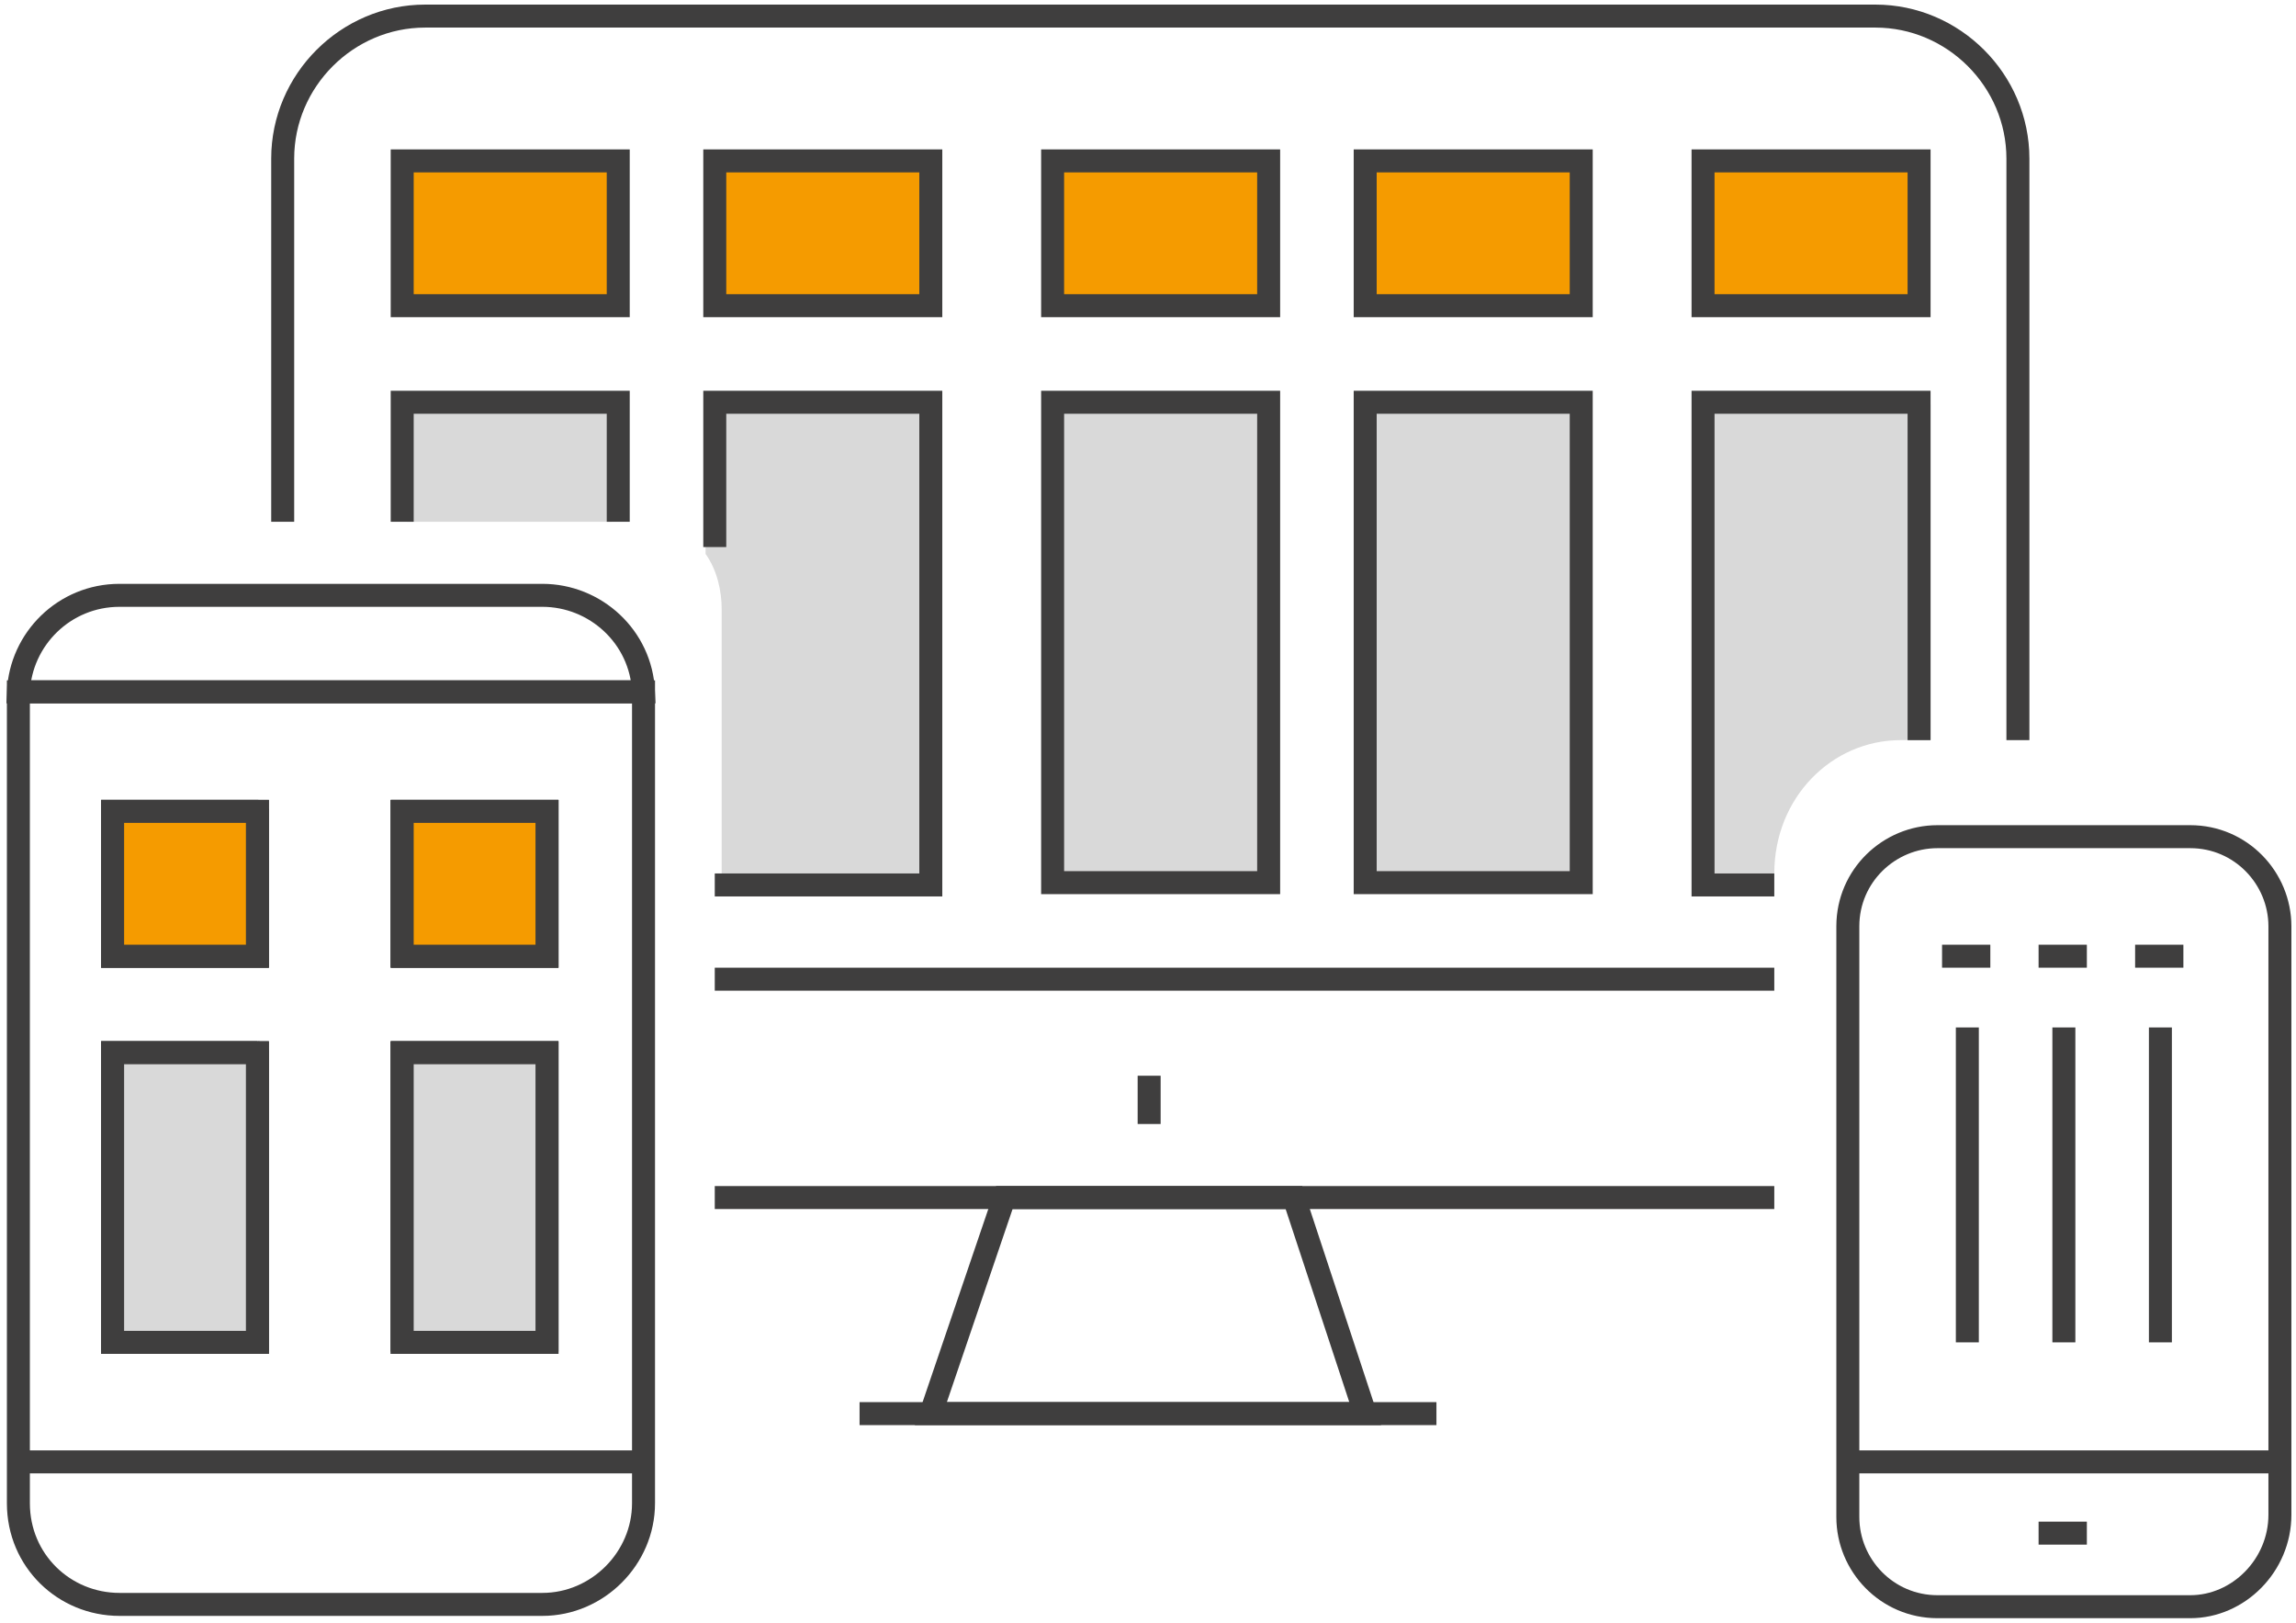 <?xml version="1.0" encoding="UTF-8"?>
<!-- Generator: Adobe Illustrator 28.1.0, SVG Export Plug-In . SVG Version: 6.00 Build 0)  -->
<svg xmlns="http://www.w3.org/2000/svg" xmlns:xlink="http://www.w3.org/1999/xlink" version="1.1" id="Ebene_1" x="0px" y="0px" viewBox="0 0 99.9 70.6" style="enable-background:new 0 0 99.9 70.6;" xml:space="preserve">
<style type="text/css">
	.st0{fill:#D9D9D9;}
	.st1{fill:none;stroke:#3F3E3E;stroke-miterlimit:10;}
	.st2{fill:#F59B00;stroke:#3F3E3E;stroke-miterlimit:10;}
	.st3{fill:#D9D9D9;stroke:#3F3E3E;stroke-miterlimit:10;}
</style>
<path class="st0" d="M30.7,17.5v6.6c0.5,0.7,0.7,1.6,0.7,2.4v11.6h9.2V17.5H30.7z"></path>
<path class="st0" d="M77.2,38c0-3.3,2.5-5.8,5.5-5.8H84V17.6h-9.9V38H77.2L77.2,38z"></path>
<rect x="17.7" y="17.6" class="st0" width="8.9" height="5.1"></rect>
<line class="st1" x1="28" y1="30.1" x2="28" y2="30.1"></line>
<line class="st1" x1="0.8" y1="30.1" x2="0.8" y2="30.1"></line>
<path class="st1" d="M28,30.1H0.8c0,0.1,0,0.2,0,0.2v35.1c0,2.5,2,4.4,4.4,4.4h18.4c2.4,0,4.4-2,4.4-4.4V30.3  C28,30.2,28,30.2,28,30.1z M11.2,58.3H4.9V45.8h6.3C11.2,45.8,11.2,58.3,11.2,58.3z M11.2,41.6H4.9v-6.3h6.3  C11.2,35.3,11.2,41.6,11.2,41.6z M23.8,58.3h-6.3V45.8h6.3V58.3z M23.8,41.6h-6.3v-6.3h6.3V41.6z"></path>
<rect x="4.9" y="35.3" class="st1" width="6.3" height="6.3"></rect>
<rect x="4.9" y="45.8" class="st1" width="6.3" height="12.6"></rect>
<rect x="17.5" y="35.3" class="st1" width="6.3" height="6.3"></rect>
<rect x="17.5" y="45.8" class="st1" width="6.3" height="12.6"></rect>
<path class="st1" d="M28,30.1H0.8c0.1-2.3,2-4.2,4.4-4.2h18.4C25.9,25.9,27.9,27.7,28,30.1z"></path>
<line id="XMLID_4582_" class="st1" x1="0.8" y1="63.6" x2="27.9" y2="63.6"></line>
<rect x="4.9" y="35.3" class="st2" width="6.3" height="6.3"></rect>
<rect x="17.5" y="35.3" class="st2" width="6.3" height="6.3"></rect>
<rect x="4.9" y="45.8" class="st3" width="6.3" height="12.6"></rect>
<rect x="17.5" y="45.8" class="st3" width="6.3" height="12.6"></rect>
<path id="XMLID_4576_" class="st1" d="M12.3,22.7V6.9c0-3.4,2.8-6.2,6.2-6.2h63.1c3.4,0,6.2,2.8,6.2,6.2v25.3"></path>
<polygon id="XMLID_4575_" class="st1" points="56.3,52.1 43.7,52.1 40.5,61.5 59.4,61.5 "></polygon>
<line id="XMLID_4574_" class="st1" x1="77.2" y1="52.1" x2="31.1" y2="52.1"></line>
<line id="XMLID_4573_" class="st1" x1="31.1" y1="42.6" x2="77.2" y2="42.6"></line>
<line id="XMLID_4572_" class="st1" x1="50" y1="46.8" x2="50" y2="48.9"></line>
<g id="XMLID_4566_">
	<rect id="XMLID_4571_" x="17.5" y="7" class="st2" width="9.4" height="6.3"></rect>
	<rect id="XMLID_4570_" x="31.1" y="7" class="st2" width="9.4" height="6.3"></rect>
	<rect id="XMLID_4569_" x="45.8" y="7" class="st2" width="9.4" height="6.3"></rect>
	<rect id="XMLID_4568_" x="59.4" y="7" class="st2" width="9.4" height="6.3"></rect>
	<rect id="XMLID_4567_" x="74.1" y="7" class="st2" width="9.4" height="6.3"></rect>
</g>
<polyline id="XMLID_4565_" class="st1" points="17.5,22.7 17.5,17.5 26.9,17.5 26.9,22.7 "></polyline>
<polyline id="XMLID_4564_" class="st1" points="31.1,23.8 31.1,17.5 40.5,17.5 40.5,38.5 31.1,38.5 "></polyline>
<rect id="XMLID_4563_" x="45.8" y="17.5" class="st3" width="9.4" height="20.9"></rect>
<rect id="XMLID_4562_" x="59.4" y="17.5" class="st3" width="9.4" height="20.9"></rect>
<polyline id="XMLID_4561_" class="st1" points="77.2,38.5 74.1,38.5 74.1,17.5 83.5,17.5 83.5,32.2 "></polyline>
<line id="XMLID_4559_" class="st1" x1="37.4" y1="61.5" x2="62.5" y2="61.5"></line>
<g id="XMLID_4547_">
	<path id="XMLID_4557_" class="st1" d="M95.3,69.9h-11c-2.2,0-3.9-1.8-3.9-3.9V40.3c0-2.2,1.8-3.9,3.9-3.9h11c2.2,0,3.9,1.8,3.9,3.9   v25.6C99.2,68.1,97.4,69.9,95.3,69.9z"></path>
	<line id="XMLID_4556_" class="st1" x1="80.3" y1="63.6" x2="99.2" y2="63.6"></line>
	<g id="XMLID_4549_">
		<line id="XMLID_4555_" class="st1" x1="84.5" y1="41.6" x2="86.6" y2="41.6"></line>
		<line id="XMLID_4554_" class="st1" x1="88.7" y1="41.6" x2="90.8" y2="41.6"></line>
		<line id="XMLID_4553_" class="st1" x1="92.9" y1="41.6" x2="95" y2="41.6"></line>
		<line id="XMLID_4552_" class="st1" x1="85.6" y1="44.7" x2="85.6" y2="58.4"></line>
		<line id="XMLID_4551_" class="st1" x1="89.8" y1="44.7" x2="89.8" y2="58.4"></line>
		<line id="XMLID_4550_" class="st1" x1="94" y1="44.7" x2="94" y2="58.4"></line>
	</g>
	<line id="XMLID_4548_" class="st1" x1="88.7" y1="66.7" x2="90.8" y2="66.7"></line>
</g>
</svg>

